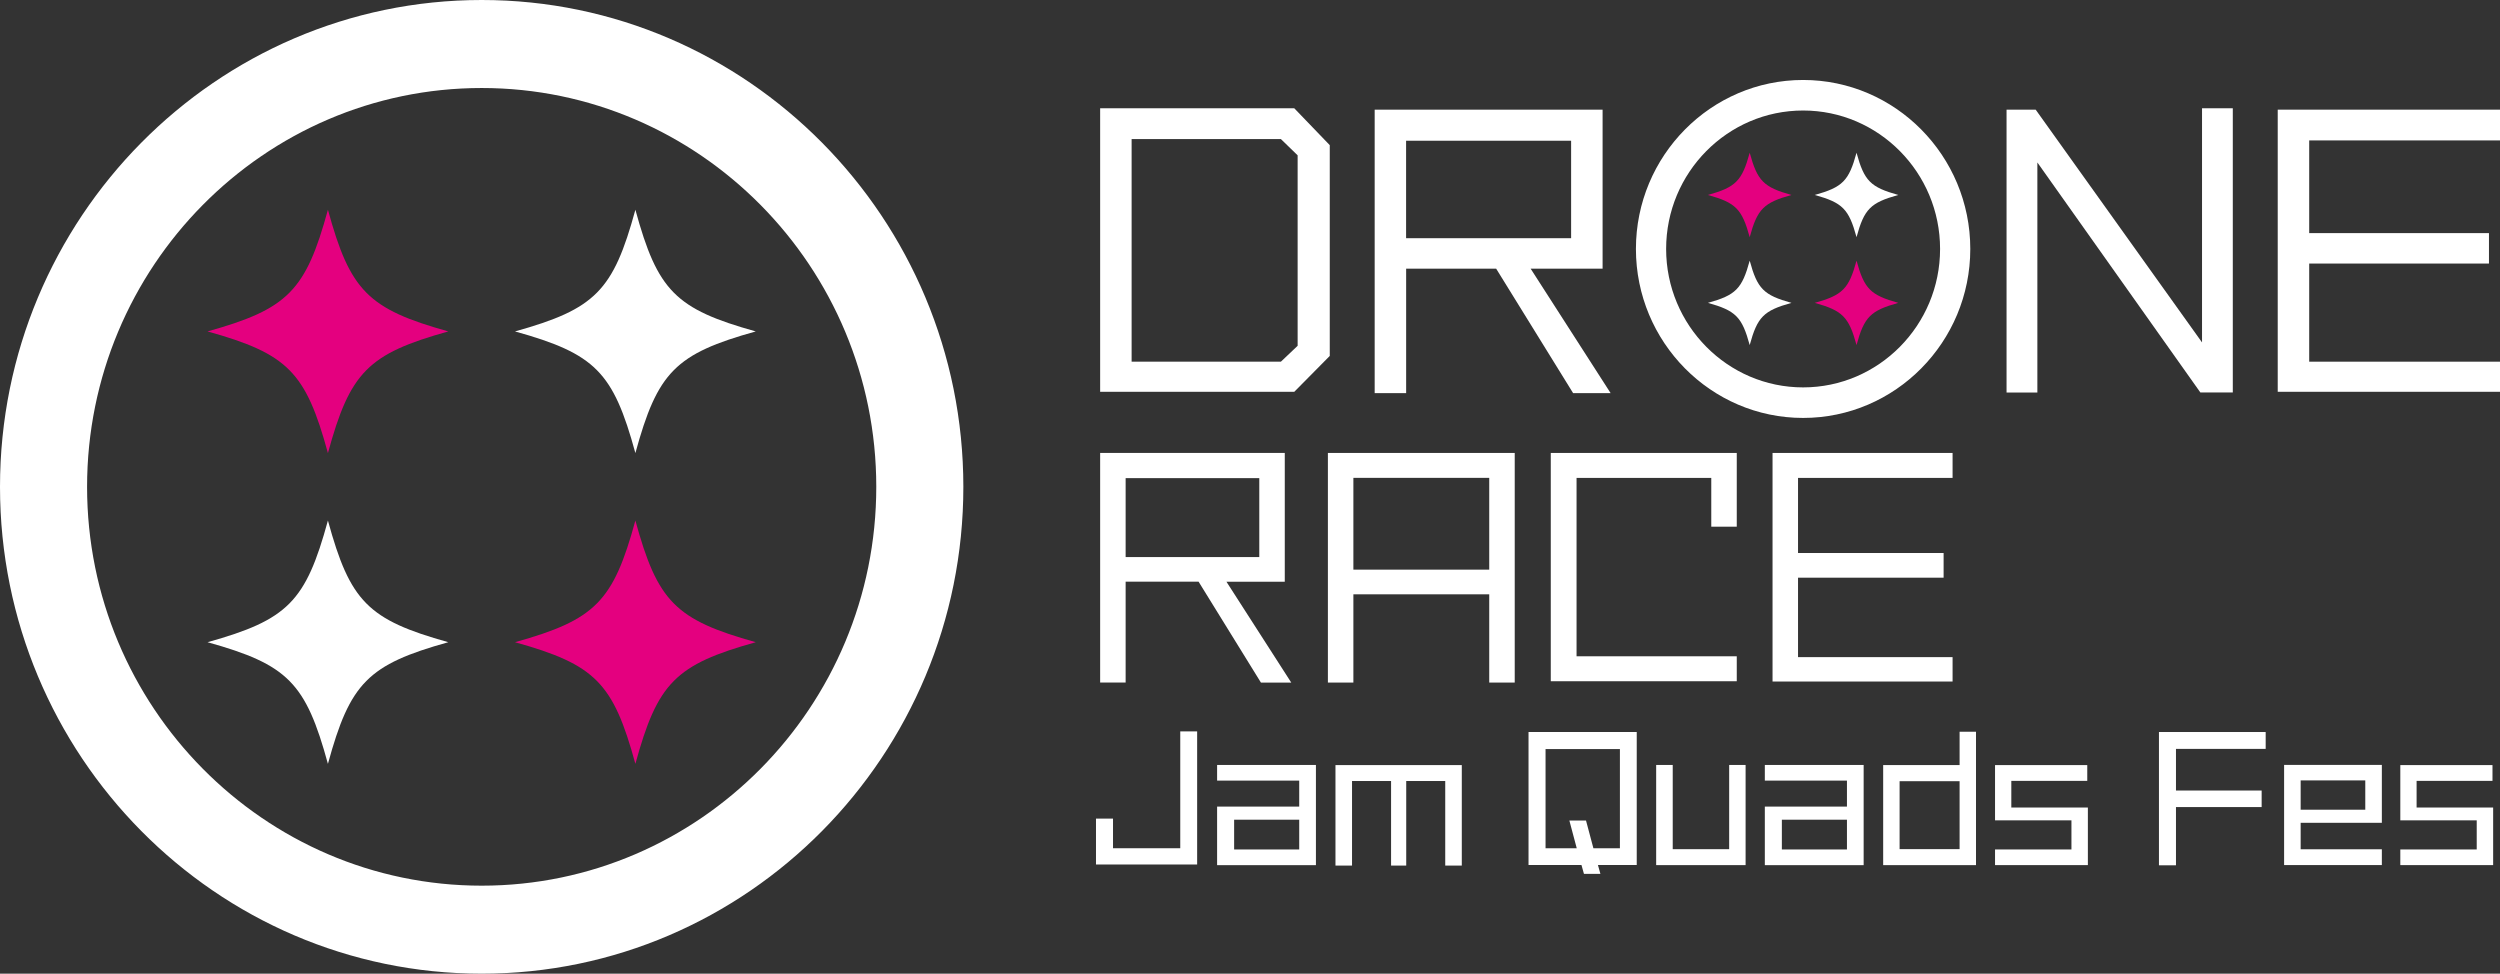 <svg width="190" height="74" viewBox="0 0 190 74" fill="none" xmlns="http://www.w3.org/2000/svg">
<rect x="0" y="0" width="190" height="74" fill="#333333" stroke="none"/>
<g clip-path="url(#clip0_10204_649)">
<path d="M98.365 29.777H83.611V8.23H98.365L101.062 11.032V27.05L98.365 29.777ZM98.62 11.805L97.348 10.569H86.003V27.488H97.348L98.62 26.281V11.805Z" fill="white"/>
<path d="M119.558 29.88L113.708 20.418H106.867V29.88H104.475V8.334H121.797V20.418H116.328L122.409 29.88H119.558ZM119.405 10.698H106.863V18.101H119.405V10.698Z" fill="white"/>
<path d="M167.23 29.831L154.84 12.347V29.831H152.498V8.335H154.712L167.354 26.023V8.23H169.693V29.827H167.226L167.23 29.831Z" fill="white"/>
<path d="M173.107 29.776V8.334H190V10.672H175.499V17.717H189.161V20.03H175.499V27.488H190V29.776H173.107Z" fill="white"/>
<path d="M95.83 51.875L91.093 44.209H85.548V51.875H83.611V34.424H97.643V44.213H93.211L98.137 51.879H95.83V51.875ZM95.706 36.339H85.548V42.337H95.706V36.339Z" fill="white"/>
<path d="M113.182 51.875V45.168H102.857V51.875H100.92V34.424H115.119V51.875H113.182ZM113.182 36.317H102.857V43.293H113.182V36.317Z" fill="white"/>
<path d="M117.859 51.771V34.424H131.994V40.028H130.057V36.321H119.818V49.878H131.994V51.774H117.859V51.771Z" fill="white"/>
<path d="M134.713 51.792V34.424H148.396V36.321H136.65V42.029H147.714V43.904H136.65V49.942H148.396V51.796H134.713V51.792Z" fill="white"/>
<path d="M137.036 31.763C130.031 31.763 124.33 26.001 124.33 18.92C124.33 11.84 130.031 6.078 137.036 6.078C144.041 6.078 149.742 11.84 149.742 18.92C149.742 26.001 144.041 31.763 137.036 31.763ZM137.036 8.399C131.296 8.399 126.626 13.119 126.626 18.92C126.626 24.722 131.296 29.442 137.036 29.442C142.776 29.442 147.446 24.722 147.446 18.92C147.446 13.119 142.776 8.399 137.036 8.399Z" fill="white"/>
<path d="M144.27 14.817C142.151 15.406 141.679 15.888 141.096 18.025C140.513 15.884 140.037 15.406 137.922 14.817C140.04 14.228 140.513 13.747 141.096 11.609C141.679 13.75 142.155 14.228 144.27 14.817Z" fill="white"/>
<path d="M129.803 14.817C131.921 15.406 132.394 15.888 132.977 18.025C133.559 15.884 134.036 15.406 136.15 14.817C134.032 14.228 133.559 13.747 132.977 11.609C132.394 13.75 131.917 14.228 129.803 14.817Z" fill="#E4007F"/>
<path d="M144.27 23.018C142.151 22.429 141.679 21.948 141.096 19.811C140.513 21.951 140.037 22.429 137.922 23.018C140.04 23.608 140.513 24.089 141.096 26.226C141.679 24.085 142.155 23.608 144.27 23.018Z" fill="#E4007F"/>
<path d="M129.803 23.018C131.921 22.429 132.394 21.948 132.977 19.811C133.559 21.951 134.036 22.429 136.15 23.018C134.032 23.608 133.559 24.089 132.977 26.226C132.394 24.085 131.917 23.608 129.803 23.018Z" fill="white"/>
<path d="M36.608 74C16.42 74 0 57.4 0 37C0 16.6 16.42 0 36.608 0C56.795 0 73.215 16.596 73.215 37C73.215 57.404 56.795 74 36.608 74ZM36.608 6.689C20.07 6.689 6.618 20.285 6.618 37C6.618 53.715 20.07 67.311 36.608 67.311C53.145 67.311 66.597 53.715 66.597 37C66.597 20.285 53.145 6.689 36.608 6.689Z" fill="white"/>
<path d="M57.437 25.188C51.338 26.89 49.974 28.27 48.289 34.434C46.604 28.27 45.239 26.89 39.141 25.188C45.239 23.485 46.604 22.106 48.289 15.941C49.974 22.106 51.338 23.485 57.437 25.188Z" fill="white"/>
<path d="M15.773 25.188C21.872 26.89 23.237 28.27 24.922 34.434C26.606 28.27 27.971 26.89 34.07 25.188C27.971 23.485 26.606 22.106 24.922 15.941C23.237 22.106 21.872 23.485 15.773 25.188Z" fill="#E4007F"/>
<path d="M57.437 48.807C51.338 47.104 49.974 45.725 48.289 39.56C46.604 45.725 45.239 47.104 39.141 48.807C45.239 50.51 46.604 51.889 48.289 58.053C49.974 51.889 51.338 50.51 57.437 48.807Z" fill="#E4007F"/>
<path d="M15.773 48.807C21.872 47.104 23.237 45.725 24.922 39.56C26.606 45.725 27.971 47.104 34.07 48.807C27.971 50.51 26.606 51.889 24.922 58.053C23.237 51.889 21.872 50.51 15.773 48.807Z" fill="white"/>
<path d="M83.295 65.702V62.214H84.589V64.466H89.7V55.586H90.983V65.702H83.295Z" fill="white"/>
<path d="M92.5 65.749V61.301H98.741V59.326H92.5V58.137H100.01V65.752H92.5V65.749ZM98.741 64.56V62.297H93.794V64.56H98.741Z" fill="white"/>
<path d="M109.838 65.784V59.357H106.873V65.784H105.722V59.357H102.754V65.784H101.496V58.147H111.096V65.784H109.838Z" fill="white"/>
<path d="M120.38 66.413L120.191 65.738H116.168V55.633H124.392V65.738H121.442L121.631 66.413H120.376H120.38ZM123.113 64.466V56.93H117.462V64.466H119.832L119.271 62.358H120.536L121.098 64.466H123.113Z" fill="white"/>
<path d="M125.869 65.749V58.137H127.127V64.538H131.417V58.137H132.665V65.749H125.869Z" fill="white"/>
<path d="M134.127 65.749V61.301H140.368V59.326H134.127V58.137H141.637V65.752H134.127V65.749ZM140.368 64.56V62.297H135.421V64.56H140.368Z" fill="white"/>
<path d="M143.121 65.749V58.147H148.929V55.611H150.176V65.752H143.125L143.121 65.749ZM148.929 64.534V59.369H144.369V64.534H148.929Z" fill="white"/>
<path d="M151.623 65.748V64.559H157.43V62.346H151.623V58.147H158.632V59.346H152.86V61.372H158.678V65.748H151.623Z" fill="white"/>
<path d="M164.08 65.763V55.633H172.191V56.915H165.374V60.08H171.885V61.337H165.374V65.763H164.08Z" fill="white"/>
<path d="M173.592 65.748V58.133H181.02V62.533H174.85V64.545H181.02V65.745H173.592V65.748ZM179.762 61.538V59.311H174.85V61.538H179.762Z" fill="white"/>
<path d="M182.424 65.748V64.559H188.231V62.346H182.424V58.147H189.429V59.346H183.661V61.372H189.479V65.748H182.424Z" fill="white"/>
</g>
<defs>
<clipPath id="clip0_10204_649">
<rect width="190" height="74" fill="white"/>
</clipPath>
</defs>
</svg>
